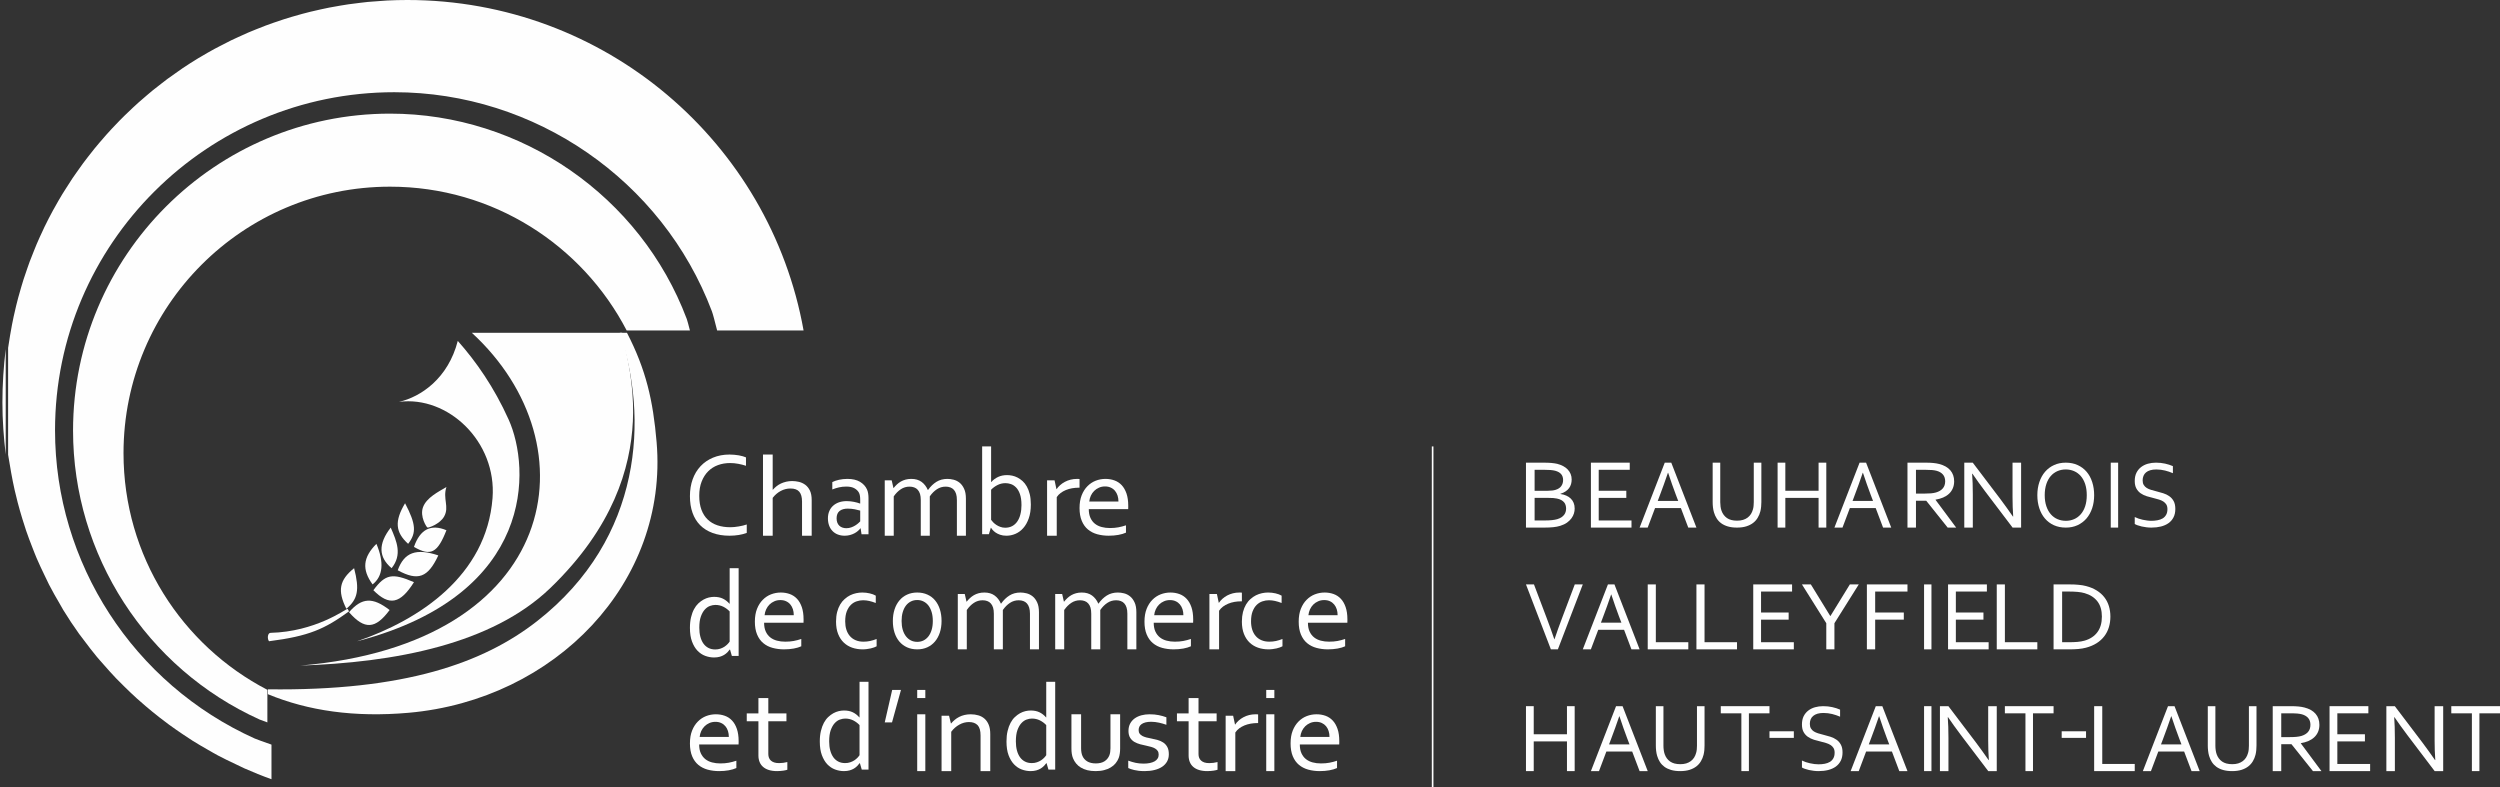 <?xml version="1.0" encoding="UTF-8"?>
<svg width="308px" height="97px" viewBox="0 0 308 97" version="1.1" xmlns="http://www.w3.org/2000/svg" xmlns:xlink="http://www.w3.org/1999/xlink">
    <rect x="0" y="0" width="308" height="97" fill="#333333" stroke="none"/>
    <!-- Generator: Sketch 55.2 (78181) - https://sketchapp.com -->
    <title>logo-CCIBVHSL-footer</title>
    <desc>Created with Sketch.</desc>
    <g id="Page-1" stroke="none" stroke-width="1" fill="none" fill-rule="evenodd">
        <g id="Accueil" transform="translate(-129, -3376)" fill="#FEFEFE">
            <g id="logo-CCIBVHSL-footer" transform="translate(129, 3376)">
                <path d="M91.018,64.855 C90.839,64.887 90.662,64.914 90.484,64.929 C90.308,64.946 90.141,64.955 89.98,64.955 C89.402,64.955 88.879,64.878 88.405,64.724 C87.933,64.569 87.532,64.332 87.196,64.014 C86.86,63.695 86.601,63.293 86.419,62.803 C86.238,62.316 86.147,61.742 86.147,61.079 C86.147,60.411 86.245,59.829 86.443,59.328 C86.639,58.825 86.907,58.406 87.247,58.065 C87.587,57.727 87.985,57.472 88.451,57.301 C88.91,57.133 89.409,57.047 89.94,57.047 C90.282,57.047 90.626,57.078 90.966,57.144 C91.306,57.207 91.618,57.29 91.905,57.385 L91.905,56.349 C91.796,56.3 91.666,56.256 91.517,56.212 C91.364,56.168 91.2,56.13 91.024,56.099 C90.847,56.067 90.662,56.043 90.465,56.028 C90.272,56.011 90.077,56 89.88,56 C89.127,56 88.451,56.129 87.847,56.381 C87.244,56.634 86.73,56.983 86.307,57.437 C85.884,57.887 85.561,58.426 85.335,59.056 C85.11,59.685 85,60.374 85,61.122 C85,61.886 85.103,62.571 85.318,63.171 C85.53,63.773 85.844,64.285 86.257,64.702 C86.67,65.118 87.184,65.44 87.794,65.663 C88.403,65.887 89.104,66 89.893,66 C90.279,66 90.657,65.968 91.028,65.908 C91.396,65.847 91.718,65.764 92,65.653 L92,64.615 C91.865,64.665 91.713,64.708 91.541,64.749 C91.372,64.789 91.197,64.826 91.018,64.855" id="Fill-1"></path>
                <path d="M99.202,59.721 C98.964,59.551 98.708,59.431 98.432,59.366 C98.155,59.3 97.877,59.265 97.6,59.265 C97.334,59.265 97.088,59.293 96.855,59.348 C96.624,59.403 96.408,59.479 96.207,59.57 C96.01,59.666 95.826,59.779 95.663,59.91 C95.498,60.042 95.351,60.183 95.218,60.335 L95.195,60.335 L95.195,56 L94,56 L94,66 L95.195,66 L95.195,61.337 C95.471,60.978 95.798,60.695 96.179,60.49 C96.557,60.287 96.96,60.183 97.378,60.183 C97.887,60.183 98.25,60.317 98.476,60.585 C98.697,60.851 98.81,61.249 98.81,61.779 L98.81,66 L100,66 L100,61.605 C100,61.127 99.926,60.736 99.778,60.432 C99.628,60.129 99.434,59.891 99.202,59.721" id="Fill-3"></path>
                <path d="M103.435,62.952 C103.681,62.757 104.02,62.662 104.453,62.662 C104.764,62.667 105.048,62.694 105.308,62.744 C105.564,62.798 105.788,62.85 105.977,62.905 L105.977,64.235 C105.929,64.286 105.853,64.358 105.75,64.453 C105.648,64.546 105.523,64.638 105.376,64.731 C105.228,64.825 105.061,64.905 104.874,64.973 C104.687,65.042 104.483,65.075 104.263,65.075 C104.096,65.075 103.94,65.051 103.795,65 C103.646,64.952 103.521,64.878 103.413,64.776 C103.306,64.676 103.221,64.55 103.159,64.397 C103.099,64.242 103.069,64.062 103.069,63.857 C103.069,63.452 103.191,63.15 103.435,62.952 M102.577,65.434 C102.758,65.618 102.976,65.761 103.23,65.855 C103.482,65.951 103.76,66 104.065,66 C104.289,66 104.499,65.973 104.698,65.921 C104.894,65.871 105.078,65.801 105.244,65.715 C105.413,65.629 105.559,65.531 105.687,65.419 C105.815,65.31 105.921,65.2 106.003,65.087 L106.029,65.087 L106.142,65.824 L107,65.824 L107,61.387 C107,61.173 106.985,60.975 106.956,60.795 C106.928,60.615 106.882,60.451 106.815,60.302 C106.639,59.91 106.349,59.596 105.947,59.357 C105.546,59.118 105.027,59 104.393,59 C104.217,59 104.04,59.009 103.867,59.028 C103.69,59.047 103.524,59.072 103.366,59.11 C103.205,59.143 103.056,59.185 102.914,59.235 C102.771,59.286 102.646,59.337 102.54,59.393 L102.54,60.302 C102.816,60.19 103.095,60.103 103.374,60.041 C103.653,59.977 103.952,59.946 104.268,59.946 C104.696,59.946 105.034,60.018 105.283,60.166 C105.535,60.311 105.719,60.497 105.833,60.721 C105.885,60.829 105.923,60.954 105.944,61.092 C105.966,61.233 105.977,61.393 105.977,61.575 L105.977,62.037 L105.949,62.037 C105.733,61.955 105.49,61.883 105.212,61.83 C104.935,61.772 104.634,61.741 104.309,61.737 C103.965,61.737 103.65,61.787 103.367,61.883 C103.084,61.982 102.842,62.123 102.639,62.306 C102.437,62.486 102.281,62.706 102.169,62.97 C102.057,63.229 102,63.526 102,63.857 C102,64.192 102.051,64.493 102.153,64.761 C102.251,65.027 102.394,65.251 102.577,65.434" id="Fill-5"></path>
                <path d="M110.109,61.153 C110.367,60.781 110.656,60.487 110.98,60.275 C111.305,60.06 111.663,59.953 112.061,59.953 C112.27,59.953 112.459,59.986 112.63,60.05 C112.8,60.11 112.944,60.207 113.065,60.342 C113.187,60.476 113.281,60.649 113.347,60.856 C113.409,61.063 113.44,61.317 113.44,61.614 L113.44,66 L114.55,66 L114.55,61.153 C114.807,60.781 115.101,60.487 115.427,60.275 C115.752,60.06 116.112,59.953 116.51,59.953 C116.72,59.953 116.909,59.986 117.078,60.05 C117.249,60.11 117.392,60.207 117.515,60.342 C117.635,60.476 117.732,60.649 117.794,60.856 C117.858,61.063 117.889,61.317 117.889,61.614 L117.889,66 L119,66 L119,61.433 C119,60.934 118.925,60.529 118.776,60.215 C118.629,59.895 118.444,59.648 118.22,59.468 C117.993,59.289 117.749,59.166 117.481,59.1 C117.212,59.032 116.958,59 116.72,59 C116.206,59 115.753,59.121 115.368,59.362 C114.98,59.604 114.637,59.937 114.336,60.363 L114.307,60.363 C114.125,59.942 113.867,59.61 113.535,59.366 C113.2,59.123 112.781,59 112.274,59 C112.022,59 111.789,59.027 111.575,59.084 C111.359,59.144 111.163,59.224 110.983,59.325 C110.806,59.43 110.642,59.55 110.498,59.686 C110.353,59.822 110.218,59.97 110.092,60.126 L110.072,60.126 L109.857,59.179 L109,59.179 L109,66 L110.109,66 L110.109,61.153 Z" id="Fill-7"></path>
                <path d="M122.104,60.333 C122.338,60.093 122.605,59.899 122.906,59.75 C123.208,59.6 123.528,59.524 123.873,59.524 C124.095,59.524 124.316,59.563 124.541,59.638 C124.764,59.711 124.975,59.847 125.17,60.045 C125.369,60.241 125.529,60.516 125.654,60.864 C125.781,61.218 125.846,61.672 125.846,62.236 C125.846,62.644 125.803,63.017 125.715,63.358 C125.632,63.701 125.504,63.993 125.335,64.24 C125.166,64.487 124.959,64.678 124.709,64.812 C124.46,64.945 124.171,65.016 123.841,65.016 C123.624,65.016 123.424,64.98 123.241,64.911 C123.058,64.847 122.894,64.764 122.746,64.666 C122.6,64.57 122.473,64.464 122.365,64.353 C122.256,64.24 122.17,64.138 122.104,64.045 L122.104,60.333 Z M122.068,65.022 L122.091,65.022 C122.127,65.087 122.191,65.173 122.287,65.285 C122.378,65.39 122.501,65.5 122.656,65.608 C122.811,65.716 122.998,65.806 123.22,65.883 C123.441,65.962 123.697,66 123.987,66 C124.37,66 124.744,65.924 125.104,65.769 C125.465,65.614 125.787,65.379 126.065,65.061 C126.347,64.747 126.57,64.346 126.742,63.863 C126.912,63.383 127,62.811 127,62.145 C127,61.671 126.954,61.245 126.864,60.88 C126.774,60.516 126.653,60.2 126.5,59.931 C126.349,59.665 126.174,59.443 125.974,59.263 C125.774,59.086 125.565,58.941 125.349,58.83 C125.134,58.719 124.913,58.643 124.693,58.598 C124.475,58.555 124.268,58.532 124.077,58.532 C123.666,58.532 123.296,58.607 122.974,58.757 C122.651,58.905 122.366,59.114 122.126,59.385 L122.104,59.385 L122.104,55 L121,55 L121,65.814 L121.832,65.814 L122.068,65.022 Z" id="Fill-9"></path>
                <path d="M130.191,61.246 C130.317,61.049 130.478,60.88 130.671,60.735 C130.862,60.595 131.076,60.472 131.315,60.373 C131.552,60.276 131.804,60.202 132.078,60.154 C132.35,60.109 132.626,60.083 132.907,60.083 L133,60.083 L133,59.015 C132.957,59.011 132.909,59.005 132.857,59.004 C132.805,59.001 132.753,59 132.7,59 C132.42,59 132.151,59.031 131.894,59.096 C131.639,59.16 131.402,59.252 131.189,59.366 C130.973,59.48 130.78,59.615 130.609,59.767 C130.436,59.921 130.291,60.085 130.174,60.262 L130.153,60.262 L129.922,59.179 L129,59.179 L129,66 L130.191,66 L130.191,61.246 Z" id="Fill-11"></path>
                <path d="M134.393,61.067 C134.499,60.841 134.637,60.643 134.807,60.476 C134.973,60.309 135.175,60.175 135.4,60.079 C135.629,59.978 135.874,59.929 136.137,59.929 C136.409,59.929 136.646,59.978 136.848,60.075 C137.055,60.168 137.228,60.301 137.368,60.469 C137.507,60.637 137.613,60.834 137.687,61.06 C137.757,61.287 137.794,61.532 137.794,61.791 L134.197,61.791 C134.225,61.534 134.287,61.294 134.393,61.067 M134.031,65.228 C134.356,65.501 134.738,65.696 135.179,65.818 C135.621,65.938 136.091,66 136.595,66 C137.021,66 137.417,65.966 137.786,65.899 C138.158,65.829 138.468,65.739 138.72,65.622 L138.72,64.72 C138.409,64.824 138.095,64.907 137.783,64.966 C137.469,65.025 137.124,65.055 136.744,65.055 C136.38,65.055 136.038,65.014 135.722,64.928 C135.406,64.845 135.133,64.712 134.897,64.526 C134.663,64.34 134.48,64.101 134.343,63.804 C134.207,63.507 134.138,63.148 134.138,62.722 L138.993,62.722 C138.998,62.584 139,62.493 139,62.456 L139,62.311 C139,61.721 138.925,61.218 138.784,60.799 C138.637,60.38 138.44,60.036 138.19,59.769 C137.939,59.503 137.642,59.309 137.298,59.186 C136.958,59.063 136.589,59 136.195,59 C135.776,59 135.376,59.075 134.993,59.222 C134.609,59.373 134.269,59.598 133.976,59.897 C133.679,60.194 133.443,60.565 133.265,61.012 C133.088,61.458 133,61.984 133,62.589 C133,63.206 133.091,63.733 133.274,64.167 C133.455,64.606 133.709,64.96 134.031,65.228" id="Fill-13"></path>
                <path d="M86.347,75.956 C86.475,75.595 86.639,75.306 86.835,75.094 C87.031,74.878 87.246,74.73 87.477,74.65 C87.706,74.567 87.927,74.527 88.136,74.527 C88.482,74.527 88.805,74.598 89.104,74.744 C89.403,74.894 89.667,75.09 89.894,75.33 L89.894,79.042 C89.833,79.136 89.749,79.241 89.641,79.353 C89.535,79.464 89.405,79.569 89.259,79.671 C89.108,79.768 88.937,79.854 88.746,79.917 C88.558,79.981 88.348,80.013 88.114,80.013 C87.799,80.013 87.522,79.951 87.28,79.825 C87.038,79.701 86.835,79.525 86.665,79.292 C86.501,79.06 86.373,78.78 86.286,78.45 C86.196,78.119 86.154,77.75 86.154,77.339 C86.154,76.776 86.218,76.315 86.347,75.956 M85.93,80.167 C86.209,80.457 86.525,80.671 86.881,80.801 C87.238,80.935 87.601,81 87.972,81 C88.238,81 88.471,80.969 88.674,80.912 C88.876,80.854 89.052,80.78 89.208,80.686 C89.361,80.589 89.498,80.485 89.612,80.369 C89.725,80.251 89.823,80.134 89.909,80.019 L89.937,80.019 L90.166,80.814 L91,80.814 L91,70 L89.894,70 L89.894,74.386 L89.875,74.386 C89.63,74.106 89.359,73.896 89.055,73.75 C88.752,73.604 88.392,73.533 87.978,73.533 C87.779,73.533 87.568,73.559 87.34,73.609 C87.115,73.662 86.894,73.75 86.675,73.868 C86.457,73.988 86.243,74.146 86.039,74.336 C85.835,74.529 85.656,74.765 85.506,75.048 C85.351,75.33 85.231,75.665 85.139,76.044 C85.045,76.427 85,76.865 85,77.354 C85,78.017 85.085,78.58 85.256,79.038 C85.429,79.499 85.65,79.874 85.93,80.167" id="Fill-15"></path>
                <path d="M94.196,75.792 C94.223,75.534 94.286,75.292 94.392,75.068 C94.498,74.843 94.635,74.643 94.805,74.475 C94.974,74.309 95.174,74.174 95.4,74.078 C95.627,73.977 95.873,73.929 96.139,73.929 C96.406,73.929 96.645,73.976 96.848,74.074 C97.054,74.168 97.227,74.3 97.368,74.469 C97.508,74.636 97.611,74.834 97.687,75.061 C97.758,75.287 97.793,75.53 97.793,75.792 L94.196,75.792 Z M98.784,74.799 C98.637,74.377 98.439,74.033 98.19,73.77 C97.937,73.501 97.641,73.31 97.297,73.184 C96.957,73.061 96.586,73 96.195,73 C95.776,73 95.377,73.074 94.992,73.222 C94.608,73.371 94.267,73.597 93.975,73.896 C93.678,74.193 93.44,74.565 93.264,75.011 C93.087,75.459 93,75.986 93,76.591 C93,77.208 93.091,77.734 93.273,78.169 C93.454,78.607 93.708,78.96 94.033,79.23 C94.355,79.501 94.736,79.698 95.18,79.818 C95.619,79.939 96.09,80 96.592,80 C97.019,80 97.415,79.967 97.786,79.901 C98.158,79.832 98.467,79.74 98.718,79.623 L98.718,78.72 C98.409,78.827 98.095,78.909 97.782,78.968 C97.468,79.026 97.124,79.054 96.743,79.054 C96.379,79.054 96.037,79.014 95.721,78.929 C95.406,78.846 95.132,78.712 94.896,78.526 C94.662,78.342 94.479,78.102 94.342,77.805 C94.206,77.509 94.137,77.149 94.137,76.722 L98.992,76.722 C98.999,76.583 99,76.493 99,76.456 L99,76.31 C99,75.722 98.925,75.218 98.784,74.799 L98.784,74.799 Z" id="Fill-17"></path>
                <path d="M106.383,79.055 C106.013,79.055 105.685,78.994 105.402,78.869 C105.119,78.747 104.884,78.573 104.696,78.352 C104.507,78.131 104.365,77.866 104.271,77.564 C104.176,77.262 104.128,76.929 104.128,76.57 C104.128,76.074 104.191,75.66 104.318,75.328 C104.447,74.995 104.616,74.726 104.825,74.521 C105.032,74.319 105.269,74.173 105.535,74.085 C105.799,73.995 106.066,73.952 106.335,73.952 C106.591,73.952 106.842,73.982 107.086,74.037 C107.332,74.093 107.604,74.175 107.895,74.288 L107.895,73.385 C107.686,73.264 107.437,73.168 107.142,73.102 C106.849,73.033 106.546,73 106.225,73 C105.983,73 105.734,73.027 105.481,73.08 C105.225,73.135 104.975,73.22 104.736,73.338 C104.497,73.458 104.273,73.612 104.062,73.8 C103.85,73.985 103.665,74.212 103.509,74.476 C103.351,74.744 103.226,75.053 103.135,75.401 C103.046,75.753 103,76.145 103,76.584 C103,77.172 103.087,77.681 103.258,78.111 C103.429,78.541 103.664,78.895 103.96,79.174 C104.259,79.456 104.604,79.662 105.003,79.799 C105.4,79.934 105.821,80 106.266,80 C106.438,80 106.609,79.992 106.781,79.968 C106.954,79.948 107.115,79.921 107.269,79.885 C107.422,79.852 107.561,79.812 107.689,79.762 C107.816,79.716 107.92,79.67 108,79.624 L108,78.721 C107.739,78.827 107.473,78.911 107.2,78.97 C106.925,79.029 106.653,79.055 106.383,79.055" id="Fill-19"></path>
                <path d="M114.78,77.596 C114.682,77.915 114.551,78.186 114.38,78.404 C114.209,78.623 114.007,78.791 113.773,78.907 C113.541,79.022 113.285,79.077 113.007,79.077 C112.727,79.077 112.467,79.022 112.234,78.907 C112,78.791 111.795,78.623 111.623,78.404 C111.449,78.186 111.315,77.915 111.219,77.596 C111.123,77.275 111.077,76.913 111.077,76.507 C111.077,76.096 111.123,75.731 111.219,75.412 C111.315,75.093 111.446,74.821 111.618,74.597 C111.79,74.378 111.994,74.212 112.229,74.096 C112.463,73.979 112.72,73.923 113.001,73.923 C113.279,73.923 113.536,73.979 113.769,74.096 C114.005,74.212 114.209,74.378 114.38,74.597 C114.551,74.821 114.682,75.093 114.78,75.412 C114.875,75.731 114.923,76.096 114.923,76.507 C114.923,76.913 114.875,77.275 114.78,77.596 M115.202,73.966 C114.945,73.658 114.629,73.419 114.258,73.254 C113.883,73.083 113.465,73 113.001,73 C112.543,73 112.129,73.083 111.758,73.254 C111.388,73.419 111.074,73.658 110.814,73.966 C110.553,74.276 110.353,74.642 110.212,75.071 C110.071,75.5 110,75.979 110,76.507 C110,77.029 110.067,77.505 110.204,77.935 C110.342,78.365 110.542,78.733 110.799,79.038 C111.058,79.343 111.375,79.58 111.745,79.749 C112.117,79.918 112.535,80 113.007,80 C113.463,80 113.875,79.918 114.244,79.749 C114.613,79.58 114.926,79.343 115.184,79.038 C115.445,78.733 115.644,78.365 115.788,77.935 C115.926,77.505 116,77.029 116,76.507 C116,75.979 115.929,75.5 115.793,75.071 C115.657,74.642 115.459,74.276 115.202,73.966" id="Fill-21"></path>
                <path d="M125.511,73.954 C125.719,73.954 125.908,73.986 126.078,74.05 C126.25,74.11 126.392,74.207 126.516,74.342 C126.635,74.475 126.731,74.649 126.794,74.855 C126.859,75.063 126.891,75.319 126.891,75.612 L126.891,80 L128,80 L128,75.433 C128,74.934 127.926,74.529 127.776,74.212 C127.63,73.895 127.445,73.649 127.22,73.469 C126.993,73.29 126.747,73.166 126.481,73.099 C126.213,73.031 125.96,73 125.721,73 C125.206,73 124.754,73.121 124.368,73.362 C123.981,73.603 123.639,73.937 123.337,74.363 L123.308,74.363 C123.127,73.942 122.868,73.61 122.535,73.366 C122.201,73.121 121.781,73 121.276,73 C121.024,73 120.79,73.028 120.576,73.084 C120.36,73.141 120.164,73.224 119.985,73.325 C119.808,73.43 119.644,73.55 119.5,73.686 C119.353,73.822 119.217,73.969 119.095,74.124 L119.074,74.124 L118.858,73.178 L118,73.178 L118,80 L119.11,80 L119.11,75.151 C119.368,74.781 119.658,74.487 119.981,74.275 C120.305,74.059 120.664,73.954 121.062,73.954 C121.272,73.954 121.461,73.986 121.631,74.05 C121.801,74.11 121.945,74.207 122.065,74.342 C122.188,74.475 122.282,74.649 122.347,74.855 C122.41,75.063 122.442,75.319 122.442,75.612 L122.442,80 L123.552,80 L123.552,75.151 C123.81,74.781 124.1,74.487 124.427,74.275 C124.753,74.059 125.116,73.954 125.511,73.954" id="Fill-23"></path>
                <path d="M140,80 L140,75.432 C140,74.934 139.928,74.529 139.778,74.212 C139.631,73.895 139.444,73.648 139.219,73.468 C138.993,73.289 138.749,73.165 138.482,73.098 C138.215,73.031 137.961,73 137.721,73 C137.207,73 136.754,73.121 136.368,73.362 C135.982,73.602 135.638,73.938 135.338,74.362 L135.31,74.362 C135.127,73.942 134.869,73.609 134.536,73.365 C134.202,73.121 133.781,73 133.277,73 C133.024,73 132.79,73.027 132.578,73.084 C132.361,73.14 132.166,73.224 131.988,73.324 C131.808,73.429 131.644,73.549 131.501,73.685 C131.354,73.821 131.22,73.968 131.096,74.124 L131.073,74.124 L130.858,73.178 L130,73.178 L130,80 L131.109,80 L131.109,75.152 C131.369,74.78 131.659,74.487 131.983,74.274 C132.307,74.058 132.666,73.953 133.063,73.953 C133.273,73.953 133.461,73.986 133.632,74.049 C133.801,74.109 133.945,74.208 134.066,74.343 C134.189,74.475 134.284,74.648 134.347,74.854 C134.412,75.063 134.441,75.318 134.441,75.613 L134.441,80 L135.553,80 L135.553,75.152 C135.81,74.78 136.101,74.487 136.428,74.274 C136.754,74.058 137.114,73.953 137.512,73.953 C137.72,73.953 137.91,73.986 138.079,74.049 C138.249,74.109 138.394,74.208 138.515,74.343 C138.636,74.475 138.731,74.648 138.794,74.854 C138.86,75.063 138.89,75.318 138.89,75.613 L138.89,80 L140,80 Z" id="Fill-25"></path>
                <path d="M142.392,75.068 C142.496,74.842 142.635,74.643 142.805,74.476 C142.974,74.309 143.173,74.174 143.399,74.079 C143.627,73.978 143.873,73.93 144.136,73.93 C144.408,73.93 144.645,73.977 144.847,74.075 C145.054,74.169 145.225,74.3 145.367,74.47 C145.506,74.637 145.612,74.834 145.686,75.06 C145.756,75.287 145.793,75.53 145.793,75.792 L142.195,75.792 C142.224,75.534 142.287,75.293 142.392,75.068 M146.72,79.622 L146.72,78.72 C146.408,78.826 146.094,78.908 145.781,78.967 C145.468,79.026 145.123,79.054 144.743,79.054 C144.379,79.054 144.037,79.014 143.721,78.928 C143.405,78.846 143.132,78.712 142.896,78.525 C142.663,78.341 142.479,78.102 142.342,77.805 C142.206,77.508 142.138,77.149 142.138,76.722 L146.991,76.722 C146.999,76.583 147,76.493 147,76.455 L147,76.311 C147,75.721 146.925,75.218 146.783,74.799 C146.636,74.378 146.438,74.034 146.188,73.771 C145.938,73.502 145.64,73.31 145.297,73.185 C144.956,73.062 144.588,73 144.194,73 C143.776,73 143.376,73.074 142.993,73.222 C142.608,73.372 142.268,73.598 141.972,73.897 C141.678,74.194 141.442,74.564 141.264,75.011 C141.088,75.458 141,75.986 141,76.59 C141,77.207 141.091,77.733 141.273,78.168 C141.454,78.606 141.708,78.959 142.032,79.229 C142.355,79.501 142.738,79.697 143.177,79.818 C143.62,79.939 144.09,80 144.594,80 C145.019,80 145.416,79.966 145.785,79.901 C146.157,79.831 146.466,79.739 146.72,79.622" id="Fill-27"></path>
                <path d="M152.905,74.083 L153,74.083 L153,73.015 C152.958,73.009 152.91,73.006 152.856,73.003 C152.804,73.001 152.751,73 152.7,73 C152.419,73 152.151,73.03 151.895,73.094 C151.639,73.161 151.403,73.251 151.189,73.363 C150.975,73.478 150.781,73.614 150.61,73.766 C150.436,73.92 150.293,74.084 150.175,74.263 L150.153,74.263 L149.922,73.177 L149,73.177 L149,80 L150.19,80 L150.19,75.246 C150.321,75.05 150.479,74.88 150.671,74.735 C150.863,74.596 151.076,74.472 151.316,74.375 C151.552,74.276 151.806,74.202 152.08,74.154 C152.349,74.107 152.626,74.083 152.905,74.083" id="Fill-29"></path>
                <path d="M156.385,79.055 C156.013,79.055 155.686,78.994 155.403,78.869 C155.119,78.747 154.884,78.573 154.698,78.352 C154.509,78.131 154.365,77.866 154.271,77.564 C154.177,77.262 154.128,76.929 154.128,76.57 C154.128,76.074 154.19,75.66 154.318,75.328 C154.447,74.995 154.616,74.726 154.825,74.521 C155.033,74.319 155.27,74.173 155.535,74.085 C155.798,73.995 156.066,73.952 156.334,73.952 C156.591,73.952 156.842,73.982 157.086,74.037 C157.331,74.093 157.603,74.175 157.895,74.288 L157.895,73.385 C157.685,73.264 157.436,73.168 157.144,73.102 C156.849,73.033 156.545,73 156.224,73 C155.983,73 155.733,73.027 155.48,73.08 C155.225,73.135 154.976,73.22 154.737,73.338 C154.497,73.458 154.274,73.612 154.064,73.8 C153.851,73.985 153.665,74.212 153.51,74.476 C153.353,74.744 153.226,75.053 153.135,75.401 C153.047,75.753 153,76.145 153,76.584 C153,77.172 153.087,77.681 153.259,78.111 C153.43,78.541 153.664,78.895 153.961,79.174 C154.257,79.456 154.605,79.662 155.003,79.799 C155.399,79.934 155.821,80 156.265,80 C156.437,80 156.609,79.992 156.78,79.968 C156.952,79.948 157.115,79.921 157.268,79.885 C157.423,79.852 157.56,79.812 157.688,79.762 C157.817,79.716 157.92,79.67 158,79.624 L158,78.721 C157.739,78.827 157.473,78.911 157.199,78.97 C156.924,79.029 156.654,79.055 156.385,79.055" id="Fill-31"></path>
                <path d="M161.195,75.792 C161.223,75.534 161.289,75.292 161.392,75.068 C161.498,74.843 161.636,74.643 161.805,74.475 C161.973,74.309 162.174,74.174 162.4,74.078 C162.629,73.977 162.874,73.929 163.14,73.929 C163.408,73.929 163.647,73.976 163.851,74.074 C164.055,74.168 164.228,74.3 164.368,74.469 C164.509,74.636 164.614,74.834 164.687,75.061 C164.758,75.287 164.794,75.53 164.794,75.792 L161.195,75.792 Z M165.19,73.77 C164.938,73.501 164.643,73.31 164.298,73.184 C163.958,73.061 163.588,73 163.198,73 C162.777,73 162.377,73.074 161.993,73.222 C161.608,73.371 161.268,73.597 160.975,73.896 C160.678,74.193 160.439,74.565 160.264,75.011 C160.087,75.459 160,75.986 160,76.591 C160,77.208 160.091,77.734 160.273,78.169 C160.456,78.607 160.708,78.96 161.031,79.23 C161.357,79.501 161.737,79.698 162.179,79.818 C162.62,79.939 163.092,80 163.595,80 C164.021,80 164.415,79.967 164.787,79.901 C165.159,79.832 165.469,79.74 165.721,79.623 L165.721,78.72 C165.409,78.827 165.096,78.909 164.784,78.968 C164.469,79.026 164.125,79.054 163.744,79.054 C163.38,79.054 163.037,79.014 162.722,78.929 C162.406,78.846 162.132,78.712 161.896,78.526 C161.664,78.342 161.479,78.102 161.342,77.805 C161.204,77.509 161.139,77.149 161.139,76.722 L165.993,76.722 C165.997,76.583 166,76.493 166,76.456 L166,76.31 C166,75.722 165.927,75.218 165.783,74.799 C165.638,74.377 165.441,74.033 165.19,73.77 L165.19,73.77 Z" id="Fill-33"></path>
                <path d="M86.391,90.066 C86.5,89.842 86.637,89.643 86.806,89.475 C86.974,89.309 87.174,89.174 87.398,89.077 C87.628,88.978 87.874,88.93 88.14,88.93 C88.407,88.93 88.645,88.977 88.848,89.075 C89.055,89.168 89.224,89.299 89.368,89.469 C89.508,89.636 89.612,89.834 89.686,90.06 C89.757,90.287 89.793,90.53 89.793,90.792 L86.196,90.792 C86.224,90.534 86.288,90.293 86.391,90.066 M85.271,93.168 C85.455,93.606 85.708,93.959 86.03,94.229 C86.355,94.501 86.738,94.696 87.178,94.819 C87.619,94.938 88.091,95 88.594,95 C89.02,95 89.417,94.966 89.785,94.9 C90.158,94.829 90.467,94.738 90.72,94.622 L90.72,93.72 C90.408,93.826 90.095,93.908 89.782,93.967 C89.468,94.026 89.122,94.054 88.744,94.054 C88.378,94.054 88.036,94.014 87.72,93.928 C87.405,93.846 87.132,93.71 86.895,93.525 C86.664,93.341 86.479,93.1 86.341,92.805 C86.205,92.507 86.137,92.148 86.137,91.722 L90.99,91.722 C90.997,91.584 91,91.492 91,91.453 L91,91.311 C91,90.721 90.925,90.218 90.782,89.799 C90.637,89.378 90.439,89.034 90.189,88.771 C89.938,88.502 89.64,88.308 89.298,88.185 C88.956,88.062 88.588,88 88.195,88 C87.777,88 87.376,88.074 86.99,88.222 C86.608,88.372 86.267,88.597 85.975,88.896 C85.679,89.194 85.441,89.564 85.265,90.011 C85.087,90.456 85,90.985 85,91.59 C85,92.206 85.091,92.731 85.271,93.168" id="Fill-35"></path>
                <path d="M93.437,86 L93.437,87.894 L92,87.894 L92,88.862 L93.437,88.862 L93.437,93.077 C93.437,93.37 93.487,93.632 93.579,93.872 C93.675,94.109 93.817,94.311 94.009,94.478 C94.2,94.646 94.437,94.775 94.727,94.865 C95.017,94.954 95.357,95 95.749,95 C96.045,94.995 96.304,94.975 96.518,94.942 C96.735,94.907 96.895,94.872 97,94.832 L97,93.884 C96.846,93.925 96.682,93.954 96.498,93.981 C96.319,94.004 96.149,94.015 95.985,94.015 C95.749,94.015 95.547,93.99 95.379,93.933 C95.213,93.877 95.074,93.799 94.965,93.697 C94.859,93.599 94.78,93.482 94.732,93.345 C94.683,93.208 94.656,93.062 94.656,92.9 L94.656,88.862 L96.89,88.862 L96.89,87.894 L94.656,87.894 L94.656,86 L93.437,86 Z" id="Fill-37"></path>
                <path d="M105.895,93.041 C105.833,93.135 105.749,93.241 105.642,93.353 C105.537,93.464 105.407,93.569 105.258,93.671 C105.108,93.767 104.938,93.853 104.747,93.914 C104.557,93.981 104.348,94.012 104.114,94.012 C103.802,94.012 103.521,93.95 103.279,93.825 C103.038,93.701 102.835,93.525 102.666,93.293 C102.501,93.06 102.373,92.781 102.286,92.45 C102.197,92.117 102.154,91.75 102.154,91.339 C102.154,90.777 102.218,90.316 102.346,89.954 C102.476,89.597 102.639,89.306 102.835,89.093 C103.031,88.88 103.245,88.73 103.475,88.65 C103.704,88.567 103.926,88.527 104.134,88.527 C104.483,88.527 104.805,88.599 105.105,88.745 C105.403,88.894 105.668,89.089 105.895,89.331 L105.895,93.041 Z M105.895,88.386 L105.874,88.386 C105.633,88.105 105.359,87.894 105.056,87.75 C104.752,87.605 104.392,87.534 103.979,87.534 C103.78,87.534 103.567,87.56 103.34,87.61 C103.115,87.663 102.894,87.75 102.673,87.868 C102.457,87.988 102.243,88.146 102.04,88.336 C101.836,88.527 101.657,88.765 101.505,89.047 C101.352,89.331 101.23,89.664 101.139,90.045 C101.045,90.428 101,90.863 101,91.354 C101,92.02 101.085,92.58 101.256,93.038 C101.429,93.497 101.65,93.874 101.929,94.167 C102.209,94.457 102.524,94.669 102.881,94.801 C103.238,94.933 103.602,95 103.973,95 C104.239,95 104.472,94.969 104.673,94.912 C104.877,94.853 105.054,94.778 105.209,94.686 C105.362,94.589 105.498,94.485 105.612,94.368 C105.726,94.251 105.824,94.135 105.911,94.02 L105.939,94.02 L106.167,94.813 L107,94.813 L107,84 L105.895,84 L105.895,88.386 Z" id="Fill-39"></path>
                <polygon id="Fill-41" points="109 89 109.896 89 111 85 109.917 85"></polygon>
                <polygon id="Fill-43" points="113 95 114 95 114 88 113 88"></polygon>
                <polygon id="Fill-45" points="113 86 114 86 114 85 113 85"></polygon>
                <path d="M121.3,88.548 C121.085,88.357 120.831,88.216 120.536,88.131 C120.247,88.046 119.933,88 119.6,88 C119.318,88 119.058,88.029 118.82,88.087 C118.579,88.145 118.361,88.225 118.162,88.328 C117.961,88.432 117.778,88.552 117.62,88.687 C117.455,88.823 117.311,88.971 117.177,89.129 L117.153,89.129 L116.922,88.181 L116,88.181 L116,95 L117.191,95 L117.191,90.155 C117.467,89.781 117.801,89.49 118.184,89.278 C118.567,89.063 118.965,88.956 119.376,88.956 C119.843,88.956 120.196,89.087 120.444,89.343 C120.686,89.603 120.806,90.024 120.806,90.616 L120.806,95 L122,95 L122,90.436 C122,89.986 121.938,89.606 121.811,89.296 C121.686,88.987 121.515,88.738 121.3,88.548" id="Fill-46"></path>
                <path d="M128.896,93.041 C128.833,93.135 128.75,93.241 128.642,93.353 C128.535,93.464 128.407,93.569 128.259,93.671 C128.108,93.767 127.94,93.853 127.748,93.914 C127.556,93.981 127.348,94.012 127.116,94.012 C126.8,94.012 126.52,93.95 126.28,93.825 C126.036,93.701 125.835,93.525 125.665,93.293 C125.5,93.06 125.371,92.781 125.285,92.45 C125.197,92.117 125.155,91.75 125.155,91.339 C125.155,90.777 125.218,90.316 125.345,89.954 C125.476,89.597 125.637,89.306 125.835,89.093 C126.03,88.88 126.245,88.73 126.475,88.65 C126.707,88.567 126.925,88.527 127.135,88.527 C127.482,88.527 127.805,88.599 128.105,88.745 C128.403,88.894 128.669,89.089 128.896,89.331 L128.896,93.041 Z M128.896,88.386 L128.875,88.386 C128.633,88.105 128.359,87.894 128.055,87.75 C127.75,87.605 127.393,87.534 126.979,87.534 C126.778,87.534 126.566,87.56 126.339,87.61 C126.113,87.663 125.892,87.75 125.672,87.868 C125.456,87.988 125.242,88.146 125.04,88.336 C124.833,88.527 124.657,88.765 124.505,89.047 C124.352,89.331 124.229,89.664 124.139,90.045 C124.044,90.428 124,90.863 124,91.354 C124,92.02 124.085,92.58 124.255,93.038 C124.427,93.497 124.651,93.874 124.93,94.167 C125.206,94.457 125.524,94.669 125.881,94.801 C126.237,94.933 126.6,95 126.973,95 C127.237,95 127.471,94.969 127.673,94.912 C127.876,94.853 128.055,94.778 128.208,94.686 C128.364,94.589 128.496,94.485 128.611,94.368 C128.725,94.251 128.825,94.135 128.911,94.02 L128.938,94.02 L129.168,94.813 L130,94.813 L130,84 L128.896,84 L128.896,88.386 Z" id="Fill-47"></path>
                <path d="M136.809,92.178 C136.809,92.524 136.766,92.811 136.678,93.048 C136.56,93.353 136.363,93.596 136.089,93.78 C135.814,93.96 135.452,94.053 135.002,94.053 C134.573,94.053 134.226,93.969 133.951,93.806 C133.675,93.64 133.477,93.413 133.356,93.127 C133.245,92.872 133.191,92.558 133.191,92.178 L133.191,88 L132,88 L132,92.185 C132,92.429 132.013,92.654 132.046,92.861 C132.075,93.067 132.128,93.256 132.2,93.428 C132.294,93.657 132.419,93.87 132.578,94.062 C132.735,94.257 132.928,94.423 133.159,94.562 C133.385,94.7 133.65,94.81 133.954,94.887 C134.256,94.963 134.598,95 134.977,95 C135.367,95 135.717,94.962 136.025,94.88 C136.337,94.803 136.61,94.691 136.844,94.547 C137.083,94.404 137.282,94.233 137.442,94.037 C137.604,93.835 137.733,93.62 137.823,93.384 C137.887,93.216 137.931,93.035 137.957,92.834 C137.987,92.638 138,92.423 138,92.193 L138,88 L136.809,88 L136.809,92.178 Z" id="Fill-48"></path>
                <path d="M143.302,91.472 C143.094,91.337 142.866,91.234 142.618,91.167 C142.374,91.1 142.112,91.039 141.832,90.983 C141.631,90.942 141.438,90.901 141.247,90.858 C141.06,90.808 140.894,90.749 140.754,90.678 C140.609,90.605 140.493,90.51 140.409,90.391 C140.321,90.276 140.28,90.128 140.28,89.945 C140.28,89.796 140.31,89.658 140.367,89.534 C140.424,89.411 140.515,89.306 140.641,89.212 C140.766,89.122 140.929,89.05 141.125,88.998 C141.318,88.949 141.556,88.922 141.831,88.922 C142.156,88.928 142.476,88.963 142.785,89.032 C143.094,89.098 143.396,89.187 143.699,89.294 L143.699,88.37 C143.415,88.262 143.101,88.174 142.751,88.103 C142.406,88.032 142.027,88 141.624,88 C141.273,88 140.942,88.04 140.628,88.124 C140.314,88.207 140.039,88.335 139.801,88.501 C139.565,88.672 139.378,88.881 139.238,89.139 C139.1,89.396 139.029,89.701 139.029,90.049 C139.029,90.391 139.096,90.668 139.23,90.886 C139.363,91.104 139.539,91.276 139.757,91.403 C139.975,91.527 140.216,91.625 140.48,91.697 C140.747,91.765 141.007,91.825 141.267,91.88 C141.462,91.919 141.65,91.965 141.827,92.018 C142.01,92.068 142.166,92.134 142.302,92.213 C142.44,92.294 142.547,92.393 142.628,92.514 C142.711,92.635 142.749,92.79 142.749,92.977 C142.749,93.158 142.706,93.318 142.615,93.456 C142.529,93.594 142.403,93.71 142.24,93.8 C142.073,93.892 141.878,93.96 141.651,94.007 C141.426,94.052 141.167,94.078 140.887,94.078 C140.526,94.078 140.195,94.042 139.901,93.979 C139.602,93.912 139.302,93.823 139,93.713 L139,94.623 C139.074,94.659 139.173,94.699 139.292,94.741 C139.41,94.784 139.554,94.824 139.722,94.864 C139.889,94.905 140.082,94.935 140.299,94.964 C140.517,94.988 140.763,95 141.03,95 C141.466,95 141.868,94.955 142.232,94.864 C142.599,94.774 142.912,94.64 143.176,94.465 C143.437,94.289 143.639,94.074 143.785,93.814 C143.927,93.554 144,93.256 144,92.92 C144,92.552 143.935,92.252 143.807,92.02 C143.677,91.79 143.513,91.606 143.302,91.472" id="Fill-49"></path>
                <path d="M148.983,94.016 C148.751,94.016 148.547,93.991 148.377,93.934 C148.212,93.877 148.074,93.8 147.967,93.698 C147.859,93.599 147.78,93.483 147.73,93.346 C147.68,93.209 147.657,93.063 147.657,92.9 L147.657,88.862 L149.889,88.862 L149.889,87.893 L147.657,87.893 L147.657,86 L146.437,86 L146.437,87.893 L145,87.893 L145,88.862 L146.437,88.862 L146.437,93.077 C146.437,93.37 146.485,93.632 146.578,93.872 C146.675,94.11 146.816,94.312 147.007,94.479 C147.2,94.646 147.437,94.775 147.728,94.865 C148.017,94.954 148.356,95 148.751,95 C149.047,94.996 149.304,94.976 149.518,94.943 C149.736,94.907 149.895,94.872 150,94.832 L150,93.885 C149.846,93.926 149.683,93.954 149.5,93.982 C149.317,94.004 149.147,94.016 148.983,94.016" id="Fill-50"></path>
                <path d="M154.701,88 C154.421,88 154.149,88.029 153.894,88.094 C153.639,88.159 153.402,88.249 153.189,88.365 C152.975,88.478 152.78,88.615 152.61,88.766 C152.437,88.92 152.291,89.084 152.175,89.264 L152.153,89.264 L151.922,88.178 L151,88.178 L151,95 L152.191,95 L152.191,90.245 C152.32,90.049 152.478,89.878 152.671,89.736 C152.863,89.594 153.076,89.472 153.315,89.373 C153.553,89.277 153.807,89.202 154.08,89.155 C154.35,89.107 154.627,89.082 154.908,89.082 L155,89.082 L155,88.013 C154.96,88.009 154.91,88.005 154.857,88.003 C154.805,88.001 154.751,88 154.701,88" id="Fill-51"></path>
                <polygon id="Fill-52" points="156 86 157 86 157 85 156 85"></polygon>
                <polygon id="Fill-53" points="156 95 157 95 157 88 156 88"></polygon>
                <path d="M160.197,90.792 C160.223,90.534 160.288,90.292 160.391,90.066 C160.498,89.843 160.636,89.643 160.804,89.475 C160.974,89.309 161.173,89.174 161.399,89.076 C161.627,88.977 161.875,88.929 162.141,88.929 C162.405,88.929 162.647,88.976 162.849,89.074 C163.054,89.168 163.227,89.299 163.37,89.468 C163.508,89.635 163.614,89.834 163.686,90.061 C163.76,90.287 163.793,90.53 163.793,90.792 L160.197,90.792 Z M164.19,88.77 C163.938,88.501 163.642,88.309 163.3,88.184 C162.956,88.061 162.589,88 162.197,88 C161.778,88 161.378,88.074 160.994,88.222 C160.607,88.371 160.266,88.597 159.974,88.895 C159.679,89.193 159.44,89.565 159.263,90.011 C159.086,90.457 159,90.985 159,91.591 C159,92.207 159.09,92.732 159.271,93.169 C159.455,93.607 159.708,93.96 160.031,94.23 C160.357,94.501 160.738,94.697 161.18,94.819 C161.619,94.939 162.09,95 162.593,95 C163.021,95 163.417,94.967 163.787,94.9 C164.16,94.83 164.47,94.739 164.722,94.623 L164.722,93.72 C164.41,93.827 164.098,93.909 163.783,93.968 C163.469,94.026 163.125,94.054 162.746,94.054 C162.38,94.054 162.037,94.014 161.722,93.929 C161.407,93.846 161.132,93.71 160.896,93.526 C160.661,93.342 160.477,93.099 160.341,92.805 C160.204,92.508 160.138,92.148 160.138,91.722 L164.992,91.722 C164.997,91.584 165,91.493 165,91.454 L165,91.31 C165,90.722 164.929,90.218 164.784,89.799 C164.637,89.377 164.44,89.033 164.19,88.77 L164.19,88.77 Z" id="Fill-54"></path>
                <path d="M189.064,61.339 L190.73,61.339 C190.975,61.339 191.184,61.346 191.352,61.357 C191.519,61.37 191.666,61.389 191.799,61.418 C192.012,61.46 192.196,61.522 192.342,61.603 C192.485,61.683 192.603,61.775 192.692,61.879 C192.784,61.985 192.848,62.106 192.884,62.239 C192.925,62.373 192.944,62.518 192.944,62.667 C192.944,62.798 192.927,62.927 192.888,63.055 C192.853,63.185 192.792,63.304 192.706,63.417 C192.621,63.53 192.51,63.635 192.371,63.729 C192.23,63.821 192.063,63.897 191.863,63.959 C191.679,64.013 191.458,64.054 191.198,64.081 C190.936,64.107 190.654,64.12 190.351,64.12 L189.064,64.12 L189.064,61.339 Z M189.064,57.88 L190.257,57.88 C190.555,57.88 190.809,57.886 191.025,57.905 C191.245,57.925 191.435,57.953 191.602,57.997 C191.935,58.089 192.183,58.231 192.338,58.417 C192.493,58.604 192.575,58.845 192.575,59.14 C192.575,59.427 192.497,59.678 192.347,59.888 C192.199,60.099 191.959,60.253 191.632,60.353 C191.514,60.388 191.374,60.416 191.222,60.433 C191.072,60.453 190.889,60.463 190.682,60.463 L189.064,60.463 L189.064,57.88 Z M191.362,64.95 C191.677,64.919 191.961,64.862 192.218,64.783 C192.555,64.679 192.836,64.544 193.062,64.382 C193.287,64.219 193.469,64.04 193.609,63.849 C193.749,63.653 193.851,63.455 193.91,63.252 C193.971,63.043 194,62.848 194,62.66 C194,62.398 193.959,62.164 193.876,61.957 C193.793,61.754 193.676,61.576 193.523,61.429 C193.369,61.275 193.184,61.154 192.967,61.06 C192.752,60.961 192.51,60.897 192.242,60.862 L192.242,60.836 C192.491,60.76 192.706,60.658 192.882,60.539 C193.06,60.42 193.202,60.285 193.314,60.132 C193.421,59.983 193.504,59.816 193.555,59.636 C193.604,59.457 193.63,59.268 193.63,59.076 C193.63,58.832 193.589,58.605 193.504,58.399 C193.419,58.192 193.3,58.008 193.143,57.842 C192.992,57.681 192.801,57.539 192.583,57.422 C192.359,57.305 192.115,57.212 191.844,57.142 C191.741,57.12 191.63,57.098 191.515,57.082 C191.399,57.064 191.275,57.047 191.137,57.036 C191.003,57.024 190.855,57.016 190.692,57.009 C190.534,57.004 190.353,57 190.154,57 L188,57 L188,65 L190.233,65 C190.673,65 191.046,64.982 191.362,64.95 L191.362,64.95 Z" id="Fill-55"></path>
                <polygon id="Fill-56" points="201 64.122 196.961 64.122 196.961 61.34 200.361 61.34 200.361 60.462 196.961 60.462 196.961 57.878 200.784 57.878 200.784 57 196 57 196 65 201 65"></polygon>
                <path d="M204.518,60.958 C204.829,60.143 205.151,59.241 205.49,58.247 L205.515,58.247 C205.837,59.226 206.156,60.132 206.469,60.961 L206.756,61.712 L204.234,61.712 L204.518,60.958 Z M203.904,62.591 L207.085,62.591 L207.994,65 L209,65 L205.901,57 L205.098,57 L202,65 L202.994,65 L203.904,62.591 Z" id="Fill-57"></path>
                <path d="M211.161,63.126 C211.239,63.399 211.353,63.646 211.5,63.876 C211.644,64.104 211.829,64.302 212.059,64.469 C212.287,64.636 212.562,64.766 212.877,64.858 C213.197,64.952 213.565,65 213.988,65 C214.43,65 214.814,64.949 215.141,64.846 C215.469,64.745 215.748,64.603 215.983,64.423 C216.218,64.243 216.407,64.03 216.55,63.784 C216.699,63.538 216.808,63.272 216.881,62.98 C216.923,62.808 216.952,62.624 216.972,62.423 C216.993,62.224 217,62.034 217,61.849 L217,57 L216.065,57 L216.065,61.872 C216.065,62.02 216.057,62.175 216.041,62.332 C216.026,62.492 215.999,62.635 215.96,62.762 C215.902,62.973 215.821,63.16 215.713,63.33 C215.606,63.499 215.472,63.645 215.309,63.767 C215.148,63.889 214.96,63.982 214.742,64.049 C214.527,64.117 214.278,64.147 214.001,64.147 C213.488,64.147 213.074,64.038 212.76,63.822 C212.449,63.602 212.226,63.301 212.091,62.923 C212.037,62.768 211.997,62.6 211.972,62.414 C211.948,62.228 211.935,62.048 211.935,61.872 L211.935,57 L211,57 L211,61.849 C211,62.058 211.01,62.278 211.036,62.5 C211.061,62.722 211.103,62.931 211.161,63.126" id="Fill-58"></path>
                <polygon id="Fill-59" points="219.953 61.34 224.049 61.34 224.049 65 225 65 225 57 224.049 57 224.049 60.462 219.953 60.462 219.953 57 219 57 219 65 219.953 65"></polygon>
                <path d="M228.518,60.958 C228.83,60.143 229.153,59.241 229.49,58.247 L229.516,58.247 C229.838,59.226 230.158,60.132 230.47,60.961 L230.757,61.712 L228.235,61.712 L228.518,60.958 Z M227.904,62.591 L231.085,62.591 L231.995,65 L233,65 L229.901,57 L229.1,57 L226,65 L226.995,65 L227.904,62.591 Z" id="Fill-60"></path>
                <path d="M236.047,60.811 L236.047,57.881 L237.233,57.881 C237.563,57.881 237.833,57.89 238.048,57.91 C238.262,57.93 238.445,57.962 238.601,58.005 C238.925,58.096 239.182,58.247 239.364,58.456 C239.546,58.665 239.643,58.942 239.647,59.285 C239.647,59.652 239.546,59.948 239.349,60.174 C239.153,60.401 238.874,60.568 238.509,60.673 C238.329,60.723 238.128,60.76 237.898,60.78 C237.675,60.8 237.4,60.811 237.078,60.811 L236.047,60.811 Z M239.953,65 L241,65 L238.461,61.583 L238.461,61.557 C238.801,61.5 239.113,61.414 239.393,61.295 C239.672,61.174 239.912,61.021 240.115,60.833 C240.315,60.647 240.473,60.424 240.582,60.168 C240.693,59.913 240.752,59.626 240.752,59.302 C240.752,58.756 240.591,58.301 240.277,57.936 C239.959,57.573 239.503,57.313 238.901,57.163 C238.685,57.107 238.445,57.064 238.182,57.04 C237.919,57.012 237.6,57 237.224,57 L235,57 L235,65 L236.047,65 L236.047,61.688 L237.31,61.688 L239.953,65 Z" id="Fill-61"></path>
                <path d="M243.051,60.915 C243.051,59.944 243.021,59.092 242.966,58.361 L243.004,58.361 C243.464,59.037 243.985,59.761 244.569,60.537 L247.951,65 L249,65 L249,57 L247.944,57 L247.944,61.255 C247.944,62.066 247.971,62.861 248.026,63.637 L247.99,63.637 C247.476,62.893 246.953,62.165 246.426,61.46 L243.044,57 L242,57 L242,65 L243.051,65 L243.051,60.915 Z" id="Fill-62"></path>
                <path d="M252.11,59.634 C252.242,59.238 252.425,58.906 252.659,58.641 C252.892,58.376 253.165,58.177 253.48,58.04 C253.8,57.904 254.138,57.836 254.501,57.836 C254.863,57.836 255.203,57.904 255.522,58.04 C255.838,58.177 256.11,58.376 256.343,58.641 C256.576,58.906 256.76,59.238 256.892,59.634 C257.023,60.031 257.09,60.486 257.09,61.005 C257.09,61.525 257.023,61.979 256.892,62.375 C256.76,62.769 256.576,63.098 256.343,63.363 C256.11,63.627 255.839,63.827 255.526,63.961 C255.214,64.096 254.876,64.164 254.513,64.164 C254.145,64.164 253.805,64.096 253.486,63.961 C253.17,63.827 252.897,63.627 252.665,63.363 C252.432,63.098 252.248,62.769 252.113,62.375 C251.979,61.979 251.91,61.525 251.91,61.005 C251.91,60.486 251.978,60.031 252.11,59.634 M251.933,63.877 C252.233,64.23 252.601,64.505 253.035,64.704 C253.471,64.9 253.963,65 254.513,65 C255.044,65 255.524,64.9 255.952,64.704 C256.381,64.505 256.747,64.23 257.055,63.877 C257.356,63.523 257.59,63.102 257.755,62.613 C257.918,62.126 258,61.59 258,61.005 C258,60.418 257.919,59.877 257.759,59.39 C257.602,58.897 257.371,58.476 257.069,58.122 C256.769,57.77 256.401,57.494 255.97,57.298 C255.536,57.097 255.047,57 254.501,57 C253.968,57 253.482,57.097 253.053,57.298 C252.622,57.494 252.255,57.77 251.952,58.122 C251.649,58.476 251.415,58.897 251.25,59.39 C251.085,59.877 251,60.418 251,61.005 C251,61.59 251.082,62.126 251.242,62.613 C251.402,63.102 251.631,63.523 251.933,63.877" id="Fill-63"></path>
                <polygon id="Fill-64" points="260.045 65 260.955 65 260.955 57 260.045 57"></polygon>
                <path d="M264.452,64.963 C264.657,64.989 264.858,65 265.055,65 C265.481,65 265.871,64.954 266.231,64.866 C266.588,64.774 266.9,64.638 267.161,64.45 C267.424,64.263 267.63,64.025 267.777,63.734 C267.927,63.445 268,63.099 268,62.702 C268,62.309 267.933,61.987 267.795,61.737 C267.659,61.489 267.477,61.286 267.257,61.132 C267.034,60.974 266.781,60.853 266.498,60.765 C266.214,60.674 265.925,60.597 265.634,60.522 C265.415,60.469 265.204,60.411 265.005,60.349 C264.803,60.288 264.624,60.209 264.473,60.113 C264.322,60.018 264.199,59.894 264.11,59.746 C264.017,59.599 263.974,59.412 263.974,59.186 C263.974,58.982 264.007,58.798 264.076,58.63 C264.143,58.462 264.247,58.32 264.388,58.202 C264.525,58.084 264.701,57.995 264.913,57.933 C265.123,57.868 265.373,57.838 265.659,57.838 C266.039,57.841 266.398,57.885 266.732,57.97 C267.065,58.053 267.386,58.163 267.701,58.297 L267.701,57.427 C267.411,57.3 267.091,57.198 266.743,57.119 C266.396,57.041 266.017,57 265.613,57 C265.259,57 264.925,57.046 264.612,57.133 C264.3,57.224 264.024,57.358 263.783,57.544 C263.545,57.727 263.353,57.96 263.212,58.241 C263.071,58.524 263,58.864 263,59.256 C263,59.631 263.069,59.941 263.202,60.182 C263.335,60.424 263.513,60.622 263.733,60.776 C263.953,60.93 264.205,61.048 264.485,61.137 C264.767,61.223 265.055,61.3 265.349,61.37 C265.572,61.424 265.78,61.482 265.984,61.544 C266.185,61.605 266.363,61.683 266.518,61.782 C266.674,61.882 266.798,62.005 266.89,62.152 C266.98,62.304 267.028,62.493 267.028,62.723 C267.028,63.005 266.976,63.238 266.868,63.423 C266.762,63.61 266.622,63.759 266.441,63.867 C266.26,63.973 266.049,64.05 265.81,64.095 C265.57,64.142 265.318,64.166 265.055,64.166 C264.893,64.166 264.72,64.154 264.533,64.128 C264.348,64.108 264.168,64.075 263.985,64.034 C263.804,63.996 263.631,63.945 263.461,63.889 C263.289,63.829 263.138,63.767 263,63.698 L263,64.555 C263.086,64.61 263.206,64.664 263.359,64.718 C263.506,64.771 263.678,64.819 263.863,64.863 C264.052,64.904 264.246,64.939 264.452,64.963" id="Fill-65"></path>
                <path d="M191.93,80 L195,72 L194.012,72 L192.459,76.113 C192.122,77.003 191.807,77.882 191.515,78.755 L191.49,78.755 C191.197,77.882 190.88,77.003 190.541,76.113 L188.985,72 L188,72 L191.069,80 L191.93,80 Z" id="Fill-66"></path>
                <path d="M197.516,75.959 C197.827,75.143 198.152,74.239 198.49,73.245 L198.513,73.245 C198.835,74.226 199.155,75.13 199.466,75.959 L199.755,76.711 L197.234,76.711 L197.516,75.959 Z M200.085,77.591 L200.994,80 L202,80 L198.9,72 L198.097,72 L195,80 L195.995,80 L196.904,77.591 L200.085,77.591 Z" id="Fill-67"></path>
                <polygon id="Fill-68" points="208 79.121 203.998 79.121 203.998 72 203 72 203 80 208 80"></polygon>
                <polygon id="Fill-69" points="214 79.121 209.999 79.121 209.999 72 209 72 209 80 214 80"></polygon>
                <polygon id="Fill-70" points="216.961 76.341 220.361 76.341 220.361 75.462 216.961 75.462 216.961 72.879 220.784 72.879 220.784 72 216 72 216 80 221 80 221 79.122 216.961 79.122"></polygon>
                <polygon id="Fill-71" points="222 72 224.999 76.782 224.999 80 226.001 80 226.001 76.782 229 72 227.902 72 225.514 75.886 225.483 75.886 223.097 72"></polygon>
                <polygon id="Fill-72" points="235 72.88 235 72 230 72 230 80 231.021 80 231.021 76.34 234.549 76.34 234.549 75.462 231.021 75.462 231.021 72.88"></polygon>
                <polygon id="Fill-73" points="237.045 80 237.955 80 237.955 72 237.045 72"></polygon>
                <polygon id="Fill-74" points="244.785 72.878 244.785 72 240 72 240 80 245 80 245 79.122 240.961 79.122 240.961 76.34 244.361 76.34 244.361 75.462 240.961 75.462 240.961 72.878"></polygon>
                <polygon id="Fill-75" points="251 79.121 247.002 79.121 247.002 72 246 72 246 80 251 80"></polygon>
                <path d="M258.403,77.879 C258.037,78.376 257.513,78.725 256.829,78.924 C256.565,79 256.273,79.053 255.951,79.081 C255.627,79.107 255.263,79.123 254.86,79.123 L254.054,79.123 L254.054,72.878 L254.86,72.878 C255.263,72.878 255.627,72.895 255.951,72.921 C256.273,72.949 256.565,73 256.829,73.077 C257.513,73.275 258.037,73.615 258.403,74.092 C258.77,74.57 258.952,75.196 258.952,75.964 C258.952,76.742 258.77,77.381 258.403,77.879 M259.812,77.279 C259.938,76.869 260,76.43 260,75.964 C260,75.502 259.938,75.072 259.816,74.67 C259.693,74.268 259.508,73.907 259.258,73.586 C259.012,73.266 258.7,72.987 258.325,72.754 C257.946,72.517 257.506,72.333 257.002,72.202 C256.712,72.126 256.404,72.074 256.067,72.047 C255.731,72.013 255.368,72 254.977,72 L253,72 L253,80 L254.957,80 C255.346,80 255.712,79.988 256.047,79.956 C256.384,79.926 256.696,79.874 256.983,79.799 C257.486,79.668 257.926,79.48 258.304,79.242 C258.681,79.005 258.993,78.718 259.246,78.389 C259.499,78.062 259.687,77.689 259.812,77.279" id="Fill-76"></path>
                <polygon id="Fill-77" points="193.05 90.462 188.955 90.462 188.955 87 188 87 188 95 188.955 95 188.955 91.341 193.05 91.341 193.05 95 194 95 194 87 193.05 87"></polygon>
                <path d="M200.756,91.712 L198.234,91.712 L198.518,90.958 C198.828,90.144 199.152,89.24 199.491,88.245 L199.516,88.245 C199.838,89.226 200.156,90.131 200.469,90.959 L200.756,91.712 Z M199.098,87 L196,95 L196.996,95 L197.904,92.591 L201.086,92.591 L201.997,95 L203,95 L199.9,87 L199.098,87 Z" id="Fill-78"></path>
                <path d="M209.067,91.871 C209.067,92.021 209.057,92.175 209.044,92.334 C209.026,92.492 209.001,92.636 208.96,92.765 C208.904,92.972 208.824,93.162 208.715,93.333 C208.607,93.501 208.473,93.646 208.31,93.768 C208.15,93.889 207.961,93.982 207.744,94.051 C207.529,94.118 207.279,94.147 207.002,94.147 C206.488,94.147 206.075,94.038 205.762,93.821 C205.449,93.602 205.226,93.302 205.094,92.923 C205.038,92.769 204.998,92.6 204.974,92.415 C204.948,92.228 204.936,92.048 204.936,91.871 L204.936,87 L204,87 L204,91.849 C204,92.06 204.011,92.279 204.036,92.501 C204.063,92.723 204.105,92.932 204.162,93.127 C204.241,93.399 204.355,93.646 204.501,93.877 C204.646,94.106 204.831,94.302 205.06,94.471 C205.287,94.637 205.563,94.766 205.877,94.859 C206.199,94.953 206.567,95 206.988,95 C207.43,95 207.814,94.95 208.143,94.848 C208.471,94.746 208.75,94.604 208.986,94.425 C209.219,94.244 209.408,94.032 209.553,93.784 C209.699,93.54 209.809,93.272 209.882,92.981 C209.924,92.809 209.952,92.624 209.974,92.424 C209.993,92.224 210,92.034 210,91.849 L210,87 L209.067,87 L209.067,91.871 Z" id="Fill-79"></path>
                <polygon id="Fill-80" points="212 87.882 214.537 87.882 214.537 95 215.464 95 215.464 87.882 218 87.882 218 87 212 87"></polygon>
                <polygon id="Fill-81" points="218 90.906 221 90.906 221 90.094 218 90.094"></polygon>
                <path d="M226.254,91.132 C226.032,90.974 225.781,90.852 225.496,90.763 C225.212,90.675 224.923,90.597 224.631,90.522 C224.412,90.468 224.201,90.411 224.002,90.349 C223.8,90.288 223.623,90.207 223.47,90.114 C223.319,90.017 223.195,89.895 223.109,89.745 C223.016,89.599 222.973,89.411 222.973,89.184 C222.973,88.981 223.003,88.797 223.071,88.63 C223.139,88.461 223.243,88.318 223.386,88.201 C223.523,88.084 223.699,87.993 223.911,87.93 C224.121,87.869 224.37,87.837 224.658,87.837 C225.038,87.84 225.395,87.885 225.729,87.968 C226.062,88.052 226.385,88.163 226.699,88.297 L226.699,87.427 C226.41,87.299 226.089,87.197 225.74,87.119 C225.392,87.04 225.014,87 224.61,87 C224.257,87 223.924,87.046 223.611,87.132 C223.297,87.223 223.021,87.357 222.78,87.543 C222.541,87.726 222.351,87.959 222.208,88.241 C222.068,88.524 222,88.863 222,89.255 C222,89.631 222.065,89.94 222.199,90.181 C222.333,90.423 222.511,90.622 222.73,90.776 C222.951,90.929 223.203,91.048 223.482,91.138 C223.764,91.222 224.051,91.302 224.346,91.369 C224.57,91.423 224.779,91.483 224.982,91.543 C225.183,91.605 225.361,91.682 225.518,91.781 C225.673,91.881 225.796,92.004 225.887,92.153 C225.979,92.304 226.026,92.493 226.026,92.724 C226.026,93.004 225.974,93.238 225.866,93.424 C225.763,93.609 225.62,93.759 225.439,93.866 C225.256,93.973 225.047,94.051 224.808,94.096 C224.57,94.14 224.317,94.164 224.051,94.164 C223.89,94.164 223.715,94.154 223.531,94.13 C223.348,94.109 223.164,94.075 222.984,94.034 C222.803,93.995 222.627,93.945 222.458,93.889 C222.287,93.83 222.135,93.767 222,93.698 L222,94.555 C222.085,94.61 222.203,94.665 222.355,94.717 C222.504,94.771 222.673,94.819 222.861,94.863 C223.048,94.904 223.242,94.938 223.45,94.963 C223.655,94.988 223.857,95 224.051,95 C224.478,95 224.872,94.955 225.229,94.866 C225.586,94.774 225.897,94.637 226.159,94.452 C226.423,94.263 226.627,94.025 226.778,93.733 C226.926,93.444 227,93.1 227,92.702 C227,92.309 226.931,91.987 226.792,91.739 C226.656,91.488 226.478,91.284 226.254,91.132" id="Fill-82"></path>
                <path d="M232.756,91.712 L230.234,91.712 L230.518,90.958 C230.829,90.144 231.152,89.24 231.491,88.245 L231.516,88.245 C231.838,89.226 232.157,90.131 232.468,90.959 L232.756,91.712 Z M231.098,87 L228,95 L228.997,95 L229.904,92.591 L233.086,92.591 L233.994,95 L235,95 L231.901,87 L231.098,87 Z" id="Fill-83"></path>
                <polygon id="Fill-84" points="237.045 95 237.955 95 237.955 87 237.045 87"></polygon>
                <path d="M244.945,91.257 C244.945,92.066 244.972,92.86 245.027,93.637 L244.992,93.637 C244.476,92.889 243.955,92.166 243.426,91.46 L240.043,87 L239,87 L239,95 L240.049,95 L240.049,90.916 C240.049,89.943 240.02,89.092 239.964,88.362 L240.003,88.362 C240.462,89.037 240.983,89.762 241.568,90.539 L244.952,95 L246,95 L246,87 L244.945,87 L244.945,91.257 Z" id="Fill-85"></path>
                <polygon id="Fill-86" points="247 87.882 249.536 87.882 249.536 95 250.464 95 250.464 87.882 253 87.882 253 87 247 87"></polygon>
                <polygon id="Fill-87" points="254 90.906 257 90.906 257 90.094 254 90.094"></polygon>
                <polygon id="Fill-88" points="258.998 87 258 87 258 95 263 95 263 94.119 258.998 94.119"></polygon>
                <path d="M268.757,91.712 L266.234,91.712 L266.518,90.958 C266.829,90.144 267.151,89.24 267.49,88.245 L267.514,88.245 C267.839,89.226 268.157,90.131 268.47,90.959 L268.757,91.712 Z M267.098,87 L264,95 L264.996,95 L265.903,92.591 L269.086,92.591 L269.997,95 L271,95 L267.901,87 L267.098,87 Z" id="Fill-89"></path>
                <path d="M277.066,91.871 C277.066,92.021 277.056,92.175 277.042,92.334 C277.026,92.492 277.001,92.636 276.96,92.765 C276.902,92.972 276.822,93.162 276.714,93.333 C276.605,93.501 276.473,93.646 276.31,93.768 C276.149,93.889 275.96,93.982 275.744,94.051 C275.529,94.118 275.279,94.147 275.001,94.147 C274.487,94.147 274.074,94.038 273.761,93.821 C273.449,93.602 273.227,93.302 273.093,92.923 C273.038,92.769 272.998,92.6 272.973,92.415 C272.948,92.228 272.935,92.048 272.935,91.871 L272.935,87 L272,87 L272,91.849 C272,92.06 272.01,92.279 272.037,92.501 C272.064,92.723 272.104,92.932 272.161,93.127 C272.24,93.399 272.353,93.646 272.5,93.877 C272.645,94.106 272.831,94.302 273.059,94.471 C273.287,94.637 273.561,94.766 273.877,94.859 C274.198,94.953 274.565,95 274.987,95 C275.431,95 275.815,94.95 276.142,94.848 C276.47,94.746 276.75,94.604 276.984,94.425 C277.218,94.244 277.407,94.032 277.552,93.784 C277.699,93.54 277.809,93.272 277.881,92.981 C277.923,92.809 277.953,92.624 277.973,92.424 C277.992,92.224 278,92.034 278,91.849 L278,87 L277.066,87 L277.066,91.871 Z" id="Fill-90"></path>
                <path d="M282.08,90.812 L281.049,90.812 L281.049,87.88 L282.235,87.88 C282.566,87.88 282.834,87.892 283.049,87.911 C283.263,87.931 283.447,87.963 283.601,88.005 C283.926,88.097 284.181,88.248 284.364,88.456 C284.547,88.666 284.642,88.942 284.645,89.286 C284.645,89.654 284.547,89.949 284.35,90.175 C284.153,90.403 283.873,90.569 283.513,90.674 C283.332,90.725 283.128,90.759 282.901,90.78 C282.676,90.802 282.399,90.812 282.08,90.812 L282.08,90.812 Z M283.461,91.558 C283.802,91.503 284.113,91.414 284.392,91.295 C284.674,91.174 284.913,91.021 285.114,90.833 C285.314,90.648 285.472,90.426 285.582,90.169 C285.691,89.914 285.749,89.627 285.749,89.303 C285.749,88.757 285.591,88.3 285.276,87.937 C284.959,87.572 284.503,87.314 283.904,87.164 C283.686,87.108 283.446,87.065 283.184,87.041 C282.921,87.015 282.6,87 282.226,87 L280,87 L280,95 L281.049,95 L281.049,91.688 L282.311,91.688 L284.955,95 L286,95 L283.461,91.582 L283.461,91.558 Z" id="Fill-91"></path>
                <polygon id="Fill-92" points="287.96 91.341 291.359 91.341 291.359 90.461 287.96 90.461 287.96 87.88 291.783 87.88 291.783 87 287 87 287 95 292 95 292 94.121 287.96 94.121"></polygon>
                <path d="M299.945,91.257 C299.945,92.066 299.97,92.86 300.028,93.637 L299.991,93.637 C299.475,92.889 298.955,92.166 298.425,91.46 L295.042,87 L294,87 L294,95 L295.049,95 L295.049,90.916 C295.049,89.943 295.019,89.092 294.965,88.362 L295.002,88.362 C295.461,89.037 295.983,89.762 296.567,90.539 L299.95,95 L301,95 L301,87 L299.945,87 L299.945,91.257 Z" id="Fill-93"></path>
                <polygon id="Fill-94" points="302 87 302 87.882 304.537 87.882 304.537 95 305.463 95 305.463 87.882 308 87.882 308 87"></polygon>
                <path d="M176.5,97 L176.5,55" id="Fill-95" stroke="#FFFFFF" stroke-width="0.2"></path>
                <path d="M0.425,42.977 C0.471,42.658 0.522,42.34 0.575,42.023 C0.522,42.34 0.471,42.657 0.425,42.977" id="Fill-96"></path>
                <path d="M0.621,59 C0.535,58.335 0.451,57.672 0.38,57 C0.451,57.672 0.535,58.335 0.621,59" id="Fill-97"></path>
                <path d="M6.411,25.656 C6.468,25.551 6.53,25.448 6.589,25.344 C6.53,25.448 6.468,25.551 6.411,25.656" id="Fill-98"></path>
                <path d="M4.415,28.685 C4.473,28.563 4.526,28.437 4.585,28.315 C4.526,28.437 4.473,28.563 4.415,28.685" id="Fill-99"></path>
                <path d="M1.386,37.95 C1.46,37.649 1.534,37.348 1.614,37.05 C1.534,37.348 1.46,37.649 1.386,37.95" id="Fill-100"></path>
                <path d="M1.405,39.967 C1.466,39.655 1.528,39.344 1.595,39.033 C1.528,39.344 1.466,39.655 1.405,39.967" id="Fill-101"></path>
                <path d="M2.371,35.928 C2.456,35.642 2.539,35.355 2.629,35.072 C2.539,35.355 2.456,35.642 2.371,35.928" id="Fill-102"></path>
                <path d="M3.361,32.894 C3.454,32.63 3.542,32.367 3.639,32.106 C3.542,32.367 3.454,32.63 3.361,32.894" id="Fill-103"></path>
                <path d="M3.363,30.84 C3.456,30.613 3.542,30.384 3.637,30.16 C3.542,30.384 3.456,30.613 3.363,30.84" id="Fill-104"></path>
                <path d="M7.683,75.823 C7.554,75.612 7.443,75.39 7.317,75.177 C7.443,75.389 7.554,75.612 7.683,75.823" id="Fill-105"></path>
                <path d="M11.908,81.968 C11.636,81.656 11.354,81.353 11.092,81.032 C11.354,81.353 11.636,81.656 11.908,81.968" id="Fill-106"></path>
                <path d="M1.671,63 C1.55,62.338 1.437,61.671 1.329,61 C1.437,61.671 1.55,62.338 1.671,63" id="Fill-107"></path>
                <path d="M14.976,84.976 C14.656,84.661 14.334,84.348 14.024,84.024 C14.334,84.348 14.656,84.661 14.976,84.976" id="Fill-108"></path>
                <path d="M9.78,78.867 C9.595,78.62 9.399,78.384 9.22,78.133 C9.399,78.384 9.595,78.62 9.78,78.867" id="Fill-109"></path>
                <path d="M2.715,66 C2.563,65.67 2.424,65.336 2.285,65 C2.424,65.336 2.563,65.669 2.715,66" id="Fill-110"></path>
                <path d="M3.75,69 C3.573,68.671 3.415,68.335 3.25,68 C3.415,68.335 3.573,68.671 3.75,69" id="Fill-111"></path>
                <path d="M5.762,72 C5.577,71.672 5.413,71.334 5.238,71 C5.413,71.334 5.577,71.672 5.762,72" id="Fill-112"></path>
                <path d="M0.297,49.588 C0.297,51.765 0.458,53.897 0.703,56 L0.703,43 C0.444,45.157 0.297,47.354 0.297,49.588" id="Fill-113"></path>
                <path d="M44.061,0.551 C44.353,0.517 44.644,0.478 44.939,0.449 C44.644,0.478 44.353,0.517 44.061,0.551" id="Fill-114"></path>
                <path d="M39.033,1.599 C39.344,1.532 39.654,1.462 39.967,1.401 C39.654,1.462 39.344,1.532 39.033,1.599" id="Fill-115"></path>
                <path d="M41.038,0.576 C41.346,0.523 41.652,0.47 41.962,0.424 C41.652,0.47 41.346,0.523 41.038,0.576" id="Fill-116"></path>
                <path d="M37.036,1.621 C37.345,1.538 37.653,1.456 37.964,1.379 C37.653,1.456 37.345,1.538 37.036,1.621" id="Fill-117"></path>
                <path d="M32.055,3.66 C32.35,3.55 32.648,3.444 32.945,3.34 C32.647,3.444 32.35,3.55 32.055,3.66" id="Fill-118"></path>
                <path d="M35.043,2.641 C35.346,2.543 35.65,2.45 35.957,2.359 C35.65,2.45 35.346,2.543 35.043,2.641" id="Fill-119"></path>
                <path d="M23,91.878 C22.662,91.634 22.331,91.377 22,91.122 C22.332,91.377 22.662,91.634 23,91.878" id="Fill-120"></path>
                <path d="M20,89.922 C19.662,89.647 19.33,89.364 19,89.078 C19.33,89.364 19.662,89.647 20,89.922" id="Fill-121"></path>
                <path d="M30.076,3.675 C30.355,3.554 30.64,3.442 30.924,3.325 C30.64,3.442 30.355,3.554 30.076,3.675" id="Fill-122"></path>
                <path d="M16,87.043 C16.329,87.356 16.663,87.656 17,87.957 C16.664,87.656 16.329,87.355 16,87.043" id="Fill-123"></path>
                <path d="M29.994,94.738 C29.659,94.589 29.335,94.419 29.006,94.262 C29.335,94.419 29.659,94.589 29.994,94.738" id="Fill-124"></path>
                <path d="M46.129,0.526 C46.377,0.509 46.623,0.486 46.871,0.473 C46.623,0.486 46.377,0.509 46.129,0.526" id="Fill-125"></path>
                <path d="M7.31,23.802 C7.433,23.599 7.564,23.401 7.69,23.198 C7.564,23.401 7.433,23.599 7.31,23.802" id="Fill-126"></path>
                <path d="M26,93.821 C25.661,93.617 25.332,93.394 25,93.179 C25.332,93.394 25.661,93.617 26,93.821" id="Fill-127"></path>
                <path d="M11.216,18.841 C11.403,18.612 11.594,18.386 11.784,18.159 C11.594,18.386 11.403,18.612 11.216,18.841" id="Fill-128"></path>
                <path d="M12.197,16.834 C12.396,16.609 12.6,16.387 12.803,16.166 C12.6,16.387 12.396,16.609 12.197,16.834" id="Fill-129"></path>
                <path d="M28.108,4.682 C28.367,4.556 28.631,4.439 28.892,4.318 C28.63,4.439 28.367,4.556 28.108,4.682" id="Fill-130"></path>
                <path d="M16.173,13.802 C16.39,13.6 16.607,13.398 16.827,13.198 C16.607,13.398 16.391,13.6 16.173,13.802" id="Fill-131"></path>
                <path d="M8.266,21.837 C8.418,21.609 8.578,21.388 8.734,21.163 C8.578,21.388 8.418,21.609 8.266,21.837" id="Fill-132"></path>
                <path d="M10.237,19.846 C10.409,19.613 10.587,19.384 10.763,19.154 C10.587,19.384 10.409,19.613 10.237,19.846" id="Fill-133"></path>
                <path d="M14.182,14.819 C14.393,14.604 14.602,14.39 14.818,14.181 C14.602,14.392 14.393,14.604 14.182,14.819" id="Fill-134"></path>
                <path d="M26.169,5.673 C26.387,5.553 26.61,5.444 26.831,5.327 C26.61,5.444 26.387,5.553 26.169,5.673" id="Fill-135"></path>
                <path d="M24.369,7.575 C24.456,7.522 24.544,7.476 24.631,7.425 C24.544,7.476 24.456,7.522 24.369,7.575" id="Fill-136"></path>
                <path d="M19.183,10.745 C19.395,10.582 19.602,10.414 19.817,10.255 C19.602,10.414 19.395,10.582 19.183,10.745" id="Fill-137"></path>
                <path d="M17.169,11.78 C17.39,11.592 17.607,11.403 17.831,11.22 C17.607,11.403 17.39,11.592 17.169,11.78" id="Fill-138"></path>
                <path d="M21.25,8.677 C21.418,8.56 21.581,8.438 21.75,8.323 C21.581,8.438 21.418,8.56 21.25,8.677" id="Fill-139"></path>
                <path d="M19.603,88.351 C19.997,88.657 20.392,88.959 20.795,89.256 C21.362,89.671 21.94,90.071 22.525,90.464 C22.932,90.737 23.339,91.012 23.754,91.274 C24.372,91.661 25.003,92.026 25.638,92.388 C26.043,92.617 26.443,92.856 26.854,93.074 C27.565,93.453 28.294,93.8 29.025,94.144 C29.38,94.311 29.727,94.493 30.089,94.654 C31.188,95.139 32.306,95.593 33.446,96 L33.446,91.735 C32.546,91.422 31.643,91.102 31.378,90.984 C16.436,84.25 6.78,69.348 6.78,53.017 C6.78,30.048 25.531,11.361 48.579,11.361 C65.884,11.361 81.606,22.206 87.704,38.347 C87.833,38.69 88.043,39.495 88.35,40.711 L99,40.711 C94.859,17.572 74.586,0 50.174,0 C49.349,0 48.532,0.023 47.718,0.061 C47.45,0.075 47.186,0.1 46.919,0.118 C46.375,0.152 45.833,0.188 45.294,0.24 C44.977,0.272 44.664,0.314 44.35,0.35 C43.865,0.407 43.383,0.463 42.903,0.534 C42.57,0.583 42.241,0.64 41.91,0.695 C41.453,0.772 40.997,0.851 40.546,0.939 C40.21,1.004 39.876,1.078 39.543,1.15 C39.102,1.246 38.662,1.346 38.225,1.453 C37.892,1.536 37.559,1.622 37.228,1.711 C36.798,1.827 36.371,1.947 35.945,2.075 C35.616,2.172 35.288,2.273 34.963,2.377 C34.541,2.512 34.122,2.655 33.705,2.801 C33.385,2.913 33.066,3.026 32.749,3.144 C32.329,3.302 31.914,3.467 31.499,3.635 C31.195,3.759 30.889,3.88 30.588,4.009 C30.162,4.192 29.743,4.385 29.322,4.579 C29.041,4.709 28.759,4.834 28.48,4.969 C28.029,5.189 27.583,5.421 27.139,5.655 C26.902,5.778 26.661,5.897 26.428,6.025 C25.848,6.34 25.278,6.669 24.713,7.006 C24.62,7.062 24.525,7.111 24.432,7.168 C23.776,7.566 23.129,7.98 22.493,8.407 C22.312,8.53 22.134,8.661 21.955,8.785 C21.506,9.095 21.059,9.406 20.62,9.73 C20.389,9.901 20.166,10.081 19.939,10.255 C19.559,10.546 19.182,10.836 18.813,11.136 C18.572,11.332 18.338,11.535 18.101,11.735 C17.754,12.028 17.409,12.324 17.07,12.626 C16.832,12.838 16.599,13.054 16.366,13.271 C16.04,13.576 15.714,13.882 15.396,14.195 C15.165,14.42 14.939,14.649 14.713,14.878 C14.402,15.194 14.097,15.514 13.795,15.839 C13.576,16.075 13.356,16.313 13.141,16.554 C12.845,16.887 12.552,17.224 12.264,17.564 C12.059,17.807 11.853,18.048 11.652,18.295 C11.366,18.647 11.087,19.005 10.809,19.365 C10.62,19.611 10.429,19.856 10.244,20.106 C9.963,20.484 9.693,20.869 9.424,21.256 C9.257,21.496 9.086,21.734 8.921,21.977 C8.637,22.4 8.364,22.832 8.093,23.265 C7.958,23.481 7.817,23.692 7.685,23.91 C7.354,24.455 7.038,25.008 6.729,25.567 C6.666,25.679 6.599,25.789 6.538,25.902 C6.167,26.583 5.812,27.274 5.472,27.974 C5.409,28.104 5.352,28.239 5.29,28.37 C5.023,28.935 4.762,29.502 4.517,30.077 C4.414,30.317 4.321,30.562 4.221,30.805 C4.029,31.278 3.835,31.754 3.656,32.235 C3.551,32.515 3.457,32.797 3.358,33.079 C3.199,33.531 3.042,33.983 2.896,34.44 C2.799,34.744 2.71,35.052 2.618,35.357 C2.487,35.8 2.358,36.244 2.239,36.691 C2.154,37.012 2.073,37.334 1.993,37.656 C1.885,38.097 1.782,38.542 1.686,38.988 C1.614,39.32 1.545,39.653 1.481,39.987 C1.394,40.431 1.315,40.877 1.241,41.326 C1.184,41.667 1.129,42.008 1.08,42.349 C1.056,42.52 1.024,42.688 1,42.858 L1,42.976 L1,55.734 L1,56.024 C1.032,56.262 1.084,56.493 1.119,56.727 C1.196,57.24 1.287,57.745 1.378,58.252 C1.507,58.965 1.647,59.673 1.805,60.375 C1.92,60.879 2.042,61.379 2.172,61.876 C2.353,62.57 2.549,63.257 2.759,63.938 C2.908,64.423 3.057,64.906 3.221,65.383 C3.455,66.07 3.713,66.745 3.976,67.417 C4.154,67.869 4.323,68.322 4.514,68.767 C4.815,69.472 5.144,70.16 5.475,70.849 C5.664,71.239 5.841,71.636 6.04,72.021 C6.465,72.846 6.924,73.649 7.394,74.447 C7.53,74.676 7.649,74.914 7.788,75.14 C8.408,76.153 9.064,77.141 9.753,78.104 C9.946,78.373 10.156,78.627 10.353,78.892 C10.866,79.577 11.383,80.26 11.932,80.919 C12.214,81.262 12.517,81.587 12.809,81.921 C13.298,82.479 13.791,83.034 14.304,83.571 C14.637,83.919 14.983,84.254 15.326,84.592 C15.83,85.088 16.339,85.576 16.863,86.051 C17.231,86.383 17.609,86.708 17.985,87.029 C18.516,87.481 19.055,87.922 19.603,88.351" id="Fill-140"></path>
                <path d="M48.055,14 C26.52,14 9,31.52 9,53.052 C9,68.361 18.022,82.333 31.985,88.646 C32.131,88.711 32.496,88.844 32.94,89 L32.94,84.987 C22.409,79.518 15.217,68.521 15.217,55.834 C15.217,37.697 29.917,22.998 48.054,22.998 C60.743,22.998 71.739,30.193 77.208,40.717 L85,40.717 C84.832,40.065 84.677,39.471 84.611,39.301 C78.915,24.167 64.226,14 48.055,14" id="Fill-141"></path>
                <path d="M50.34,87.815 C68.4,86.22 82.356,71.764 80.895,54.482 C80.458,49.34 79.594,45.552 77.243,41 L76.358,41 C79.841,51.293 79.294,66.262 66.163,76.53 C59.548,81.7 49.805,85.141 33,84.923 L33,85.524 C37.977,87.579 43.694,88.402 50.34,87.815" id="Fill-142"></path>
                <path d="M76.648,41 L58.128,41 C73.214,54.847 69.024,79.308 37,82 C42.591,81.809 48.615,81.194 54.174,79.646 C59.362,78.203 64.143,75.953 67.769,72.476 C68.791,71.497 69.706,70.52 70.542,69.547 C76.811,62.252 78.135,55.203 77.99,49.827 C77.878,45.971 77.017,42.974 76.708,41.341 C76.685,41.221 76.664,41.107 76.647,41.001 L76.649,41.001 C76.648,41.001 76.648,41.001 76.648,41" id="Fill-143"></path>
                <path d="M49.151,49.512 C55.194,48.714 61.214,54.41 60.682,61.356 C59.949,70.937 51.64,76.39 44,79 C44.064,78.984 44.12,78.973 44.186,78.957 C66.015,73.157 65.359,57.665 62.665,51.691 C60.867,47.702 58.652,44.533 56.398,42 C55.211,46.624 51.85,48.896 49.151,49.512" id="Fill-144"></path>
                <path d="M52.108,62.507 C51.707,63.646 52.543,64.932 52.662,64.996 C52.768,65.051 54.188,64.579 54.718,63.631 C55.383,62.44 54.524,61.43 55,60 C54.046,60.571 52.534,61.302 52.108,62.507" id="Fill-145"></path>
                <path d="M48.246,70 C49.575,68.335 48.893,66.724 48.137,65 C46.575,67.019 46.633,68.645 48.246,70" id="Fill-146"></path>
                <path d="M48,75.155 C45.911,73.546 44.587,73.602 43,75.424 C44.913,77.615 46.25,77.517 48,75.155" id="Fill-147"></path>
                <path d="M54,68.426 C51.288,67.515 49.797,68.038 49,70.258 C51.507,71.621 52.72,71.161 54,68.426" id="Fill-148"></path>
                <path d="M45.903,72 C47.186,70.984 47.344,69.306 46.375,67 C44.706,68.679 44.566,70.165 45.903,72" id="Fill-149"></path>
                <path d="M46,72.716 C47.966,74.694 49.312,74.405 51,71.724 C48.329,70.568 47.477,70.724 46,72.716" id="Fill-150"></path>
                <path d="M42.671,75 C44.091,73.814 44.312,72.654 43.625,70 C41.803,71.466 41.555,72.768 42.671,75" id="Fill-151"></path>
                <path d="M55,65.326 C53.091,64.521 51.754,65.207 51,67.379 C53.063,68.568 53.901,68.137 55,65.326" id="Fill-152"></path>
                <path d="M50.282,67 C51.329,65.651 51.254,64.573 49.904,62 C48.585,64.208 48.708,65.574 50.282,67" id="Fill-153"></path>
                <path d="M33.149,79 C38.083,78.368 40.009,77.494 43,75.315 C42.996,75.31 42.82,74.997 42.82,75 C42.542,75.076 38.837,77.829 33.33,77.967 C32.943,77.976 32.915,78.754 33.149,79" id="Fill-154"></path>
            </g>
        </g>
    </g>
</svg>